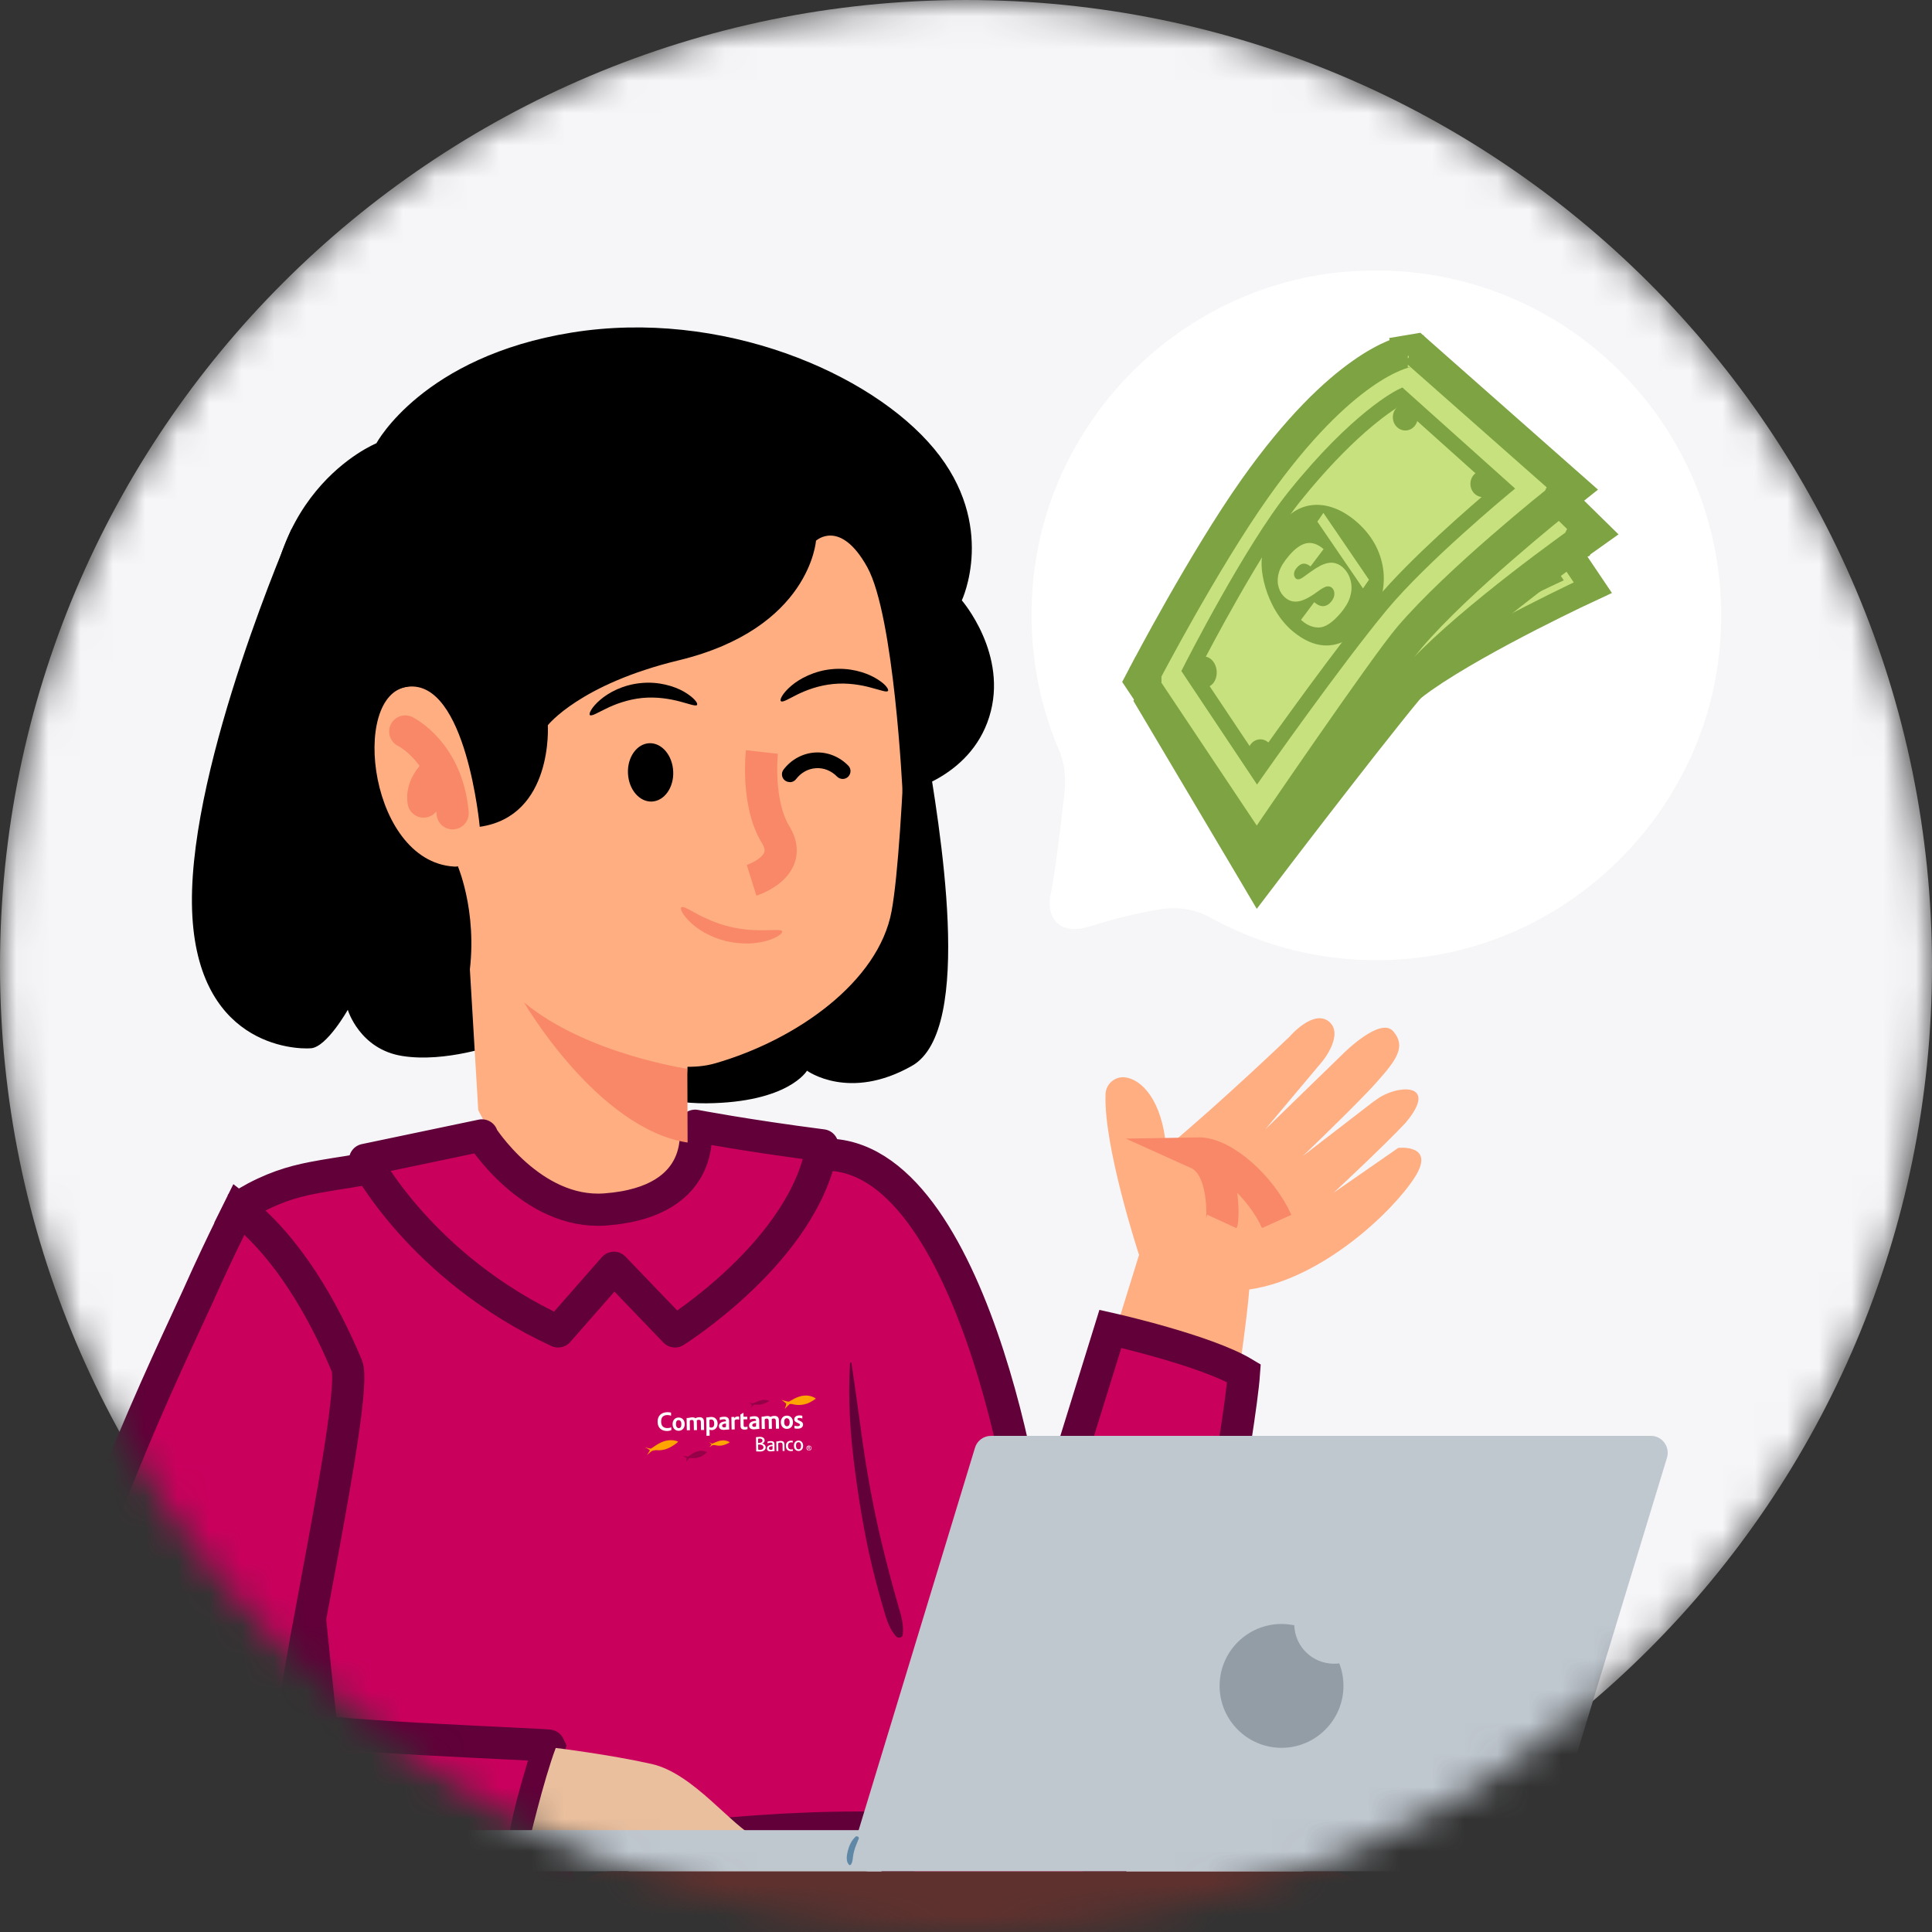 <svg width="60" height="60" viewBox="0 0 60 60" fill="none" xmlns="http://www.w3.org/2000/svg">
<rect x="0" y="0" width="60" height="60" fill="#333333" stroke="none"/>
<mask id="mask0_543_1502" style="mask-type:luminance" maskUnits="userSpaceOnUse" x="0" y="0" width="60" height="60">
<path d="M30 60C46.569 60 60 46.569 60 30C60 13.431 46.569 0 30 0C13.431 0 0 13.431 0 30C0 46.569 13.431 60 30 60Z" fill="white"/>
</mask>
<g mask="url(#mask0_543_1502)">
<path d="M30 60C46.569 60 60 46.569 60 30C60 13.431 46.569 6.10352e-05 30 6.10352e-05C13.431 6.10352e-05 0 13.431 0 30C0 46.569 13.431 60 30 60Z" fill="#F6F6F9"/>
<path d="M29.439 52.23L31.528 51.38L35.374 38.973C35.374 38.973 34.266 35.602 34.334 33.975C34.346 33.663 34.623 33.425 34.931 33.457C35.442 33.508 36.095 34.157 36.217 35.649C37.939 34.217 40.048 32.195 40.048 32.195C40.048 32.195 40.784 31.328 41.275 31.728C41.749 32.131 41.073 32.955 41.073 32.955L39.288 35.08L41.718 32.717C41.718 32.717 42.869 31.561 43.269 32.028C43.669 32.495 43.388 32.899 42.751 33.611C42.664 33.71 42.557 33.825 42.434 33.952C41.686 34.731 40.459 35.903 40.459 35.903L42.668 34.201C42.668 34.201 42.691 34.189 42.703 34.181C43.313 33.683 44.753 33.564 43.645 34.878C42.929 35.638 41.421 37.038 41.421 37.038L43.423 35.649C43.423 35.649 44.615 35.515 43.926 36.579C43.237 37.644 41.037 39.729 38.797 40.046C38.679 41.743 37.527 48.839 37.527 48.839C37.527 48.839 36.542 55.483 34.393 56.484C32.244 57.482 28.473 57.414 28.473 57.414L29.434 52.238L29.439 52.23Z" fill="#FFAE82"/>
<path d="M28.549 54.525L30.638 53.675L34.484 41.269C34.484 41.269 37.448 41.933 38.632 42.646C38.513 44.343 37.211 51.399 37.211 51.399C37.211 51.399 35.66 57.774 33.511 58.776C31.362 59.777 27.591 59.705 27.591 59.705L28.552 54.529L28.549 54.525Z" fill="#CA005D" stroke="#610039"/>
<path d="M37.947 37.933C37.971 37.881 38.078 36.215 37.199 35.819C37.999 35.804 39.17 36.868 39.649 37.933" stroke="#F88868" stroke-miterlimit="10"/>
<path d="M9.055 16.425C9.055 16.425 5.909 23.631 5.961 28.063C6.012 32.491 9.166 32.594 9.657 32.555C10.148 32.519 10.801 31.36 10.801 31.36C10.801 31.36 11.165 32.59 12.502 32.796C13.844 33.006 15.407 32.44 15.407 32.44C15.407 32.44 19.376 34.288 21.936 34.264C24.493 34.24 25.062 33.251 25.062 33.251C25.062 33.251 26.372 34.213 28.327 33.097C30.278 31.981 29.174 25.629 28.759 23.116C28.347 20.604 9.051 16.425 9.051 16.425H9.055Z" fill="black"/>
<path d="M28.264 18.281C28.264 18.281 28.094 26.1 27.69 28.293C27.286 30.489 24.742 32.293 22.213 33.022C19.684 33.75 15.387 30.619 14.651 28.858C13.915 27.097 13.551 18.486 13.551 18.486C13.551 18.486 25.082 12.578 28.264 18.277V18.281Z" fill="#FFAE82"/>
<path d="M21.453 32.246C21.453 32.246 21.315 32.796 21.247 35.42C20.982 37.367 19.166 37.925 17.456 37.308C15.921 36.754 14.852 34.474 14.852 34.474L14.488 28.344L21.453 32.246Z" fill="#FFAE82"/>
<path d="M15.015 23.105C15.015 23.105 13.824 20.675 12.261 21.454C10.698 22.238 11.382 25.4 12.364 26.488C13.341 27.58 14.861 26.631 14.861 26.631L15.011 23.109L15.015 23.105Z" fill="#FFAE82"/>
<path d="M25.343 16.777C25.343 16.777 25.172 19.52 21.069 20.509C18.01 21.249 17.013 22.523 17.013 22.523C17.013 22.523 17.191 25.349 14.899 25.677C14.899 25.677 14.48 21.099 12.66 21.328C10.843 21.55 11.473 26.912 14.223 26.916C14.223 26.916 14.935 28.578 14.496 30.707C14.496 30.707 9.023 26.532 8.402 20.936C7.78 15.341 11.69 13.766 11.69 13.766C11.69 13.766 13.127 11.071 17.761 10.327C22.395 9.583 27.052 11.573 29.015 13.944C30.978 16.314 29.87 18.645 29.87 18.645C29.87 18.645 31.33 20.327 30.721 22.266C30.115 24.201 28.03 24.609 28.03 24.609C28.03 24.609 27.772 19.124 26.933 17.612C26.095 16.101 25.347 16.789 25.347 16.789V16.777H25.343Z" fill="black"/>
<path d="M23.662 23.354C23.662 23.354 23.483 24.937 24.089 25.922C24.694 26.915 23.341 27.339 23.341 27.339" stroke="#F88868" stroke-miterlimit="10"/>
<path d="M12.585 22.717C12.585 22.717 13.89 23.35 14.057 25.257" stroke="#F88868" stroke-linecap="round" stroke-linejoin="round"/>
<path d="M13.155 24.893C13.155 24.893 13.032 24.415 13.598 23.92" stroke="#F88868" stroke-linecap="round" stroke-linejoin="round"/>
<path d="M19.7 39.064C17.172 39.064 15.157 37.541 13.618 35.443C14.552 35.234 15.161 35.131 15.161 35.131C17.979 34.763 20.911 34.961 23.044 35.226H23.088C22.866 37.537 20.971 39.056 19.704 39.056L19.7 39.064Z" fill="#FFAE82"/>
<path d="M29.091 53.117C29.119 52.689 29.174 52.294 29.269 51.989C29.348 51.739 29.459 51.47 29.574 51.193C29.625 51.063 29.681 50.928 29.732 50.798C29.902 50.374 31.932 49.416 32.019 48.902C32.19 47.893 30.377 36.12 25.806 35.863C25.253 35.76 24.453 35.626 23.495 35.507H23.452C21.267 35.238 23.175 38.071 20.306 38.447L18.711 38.15C19.692 40.291 14.762 36.991 14.73 36.995C14.659 37.011 15.138 35.455 15.003 35.483C14.726 35.535 14.334 35.618 13.86 35.721C13.393 35.823 12.847 35.954 12.249 36.1C11.529 36.282 10.939 36.377 10.417 36.456C10.167 36.496 9.934 36.536 9.712 36.579C9.063 36.706 8.45 36.888 7.635 37.359C7.651 37.438 7.662 37.537 7.682 37.66C7.734 37.968 7.813 38.423 7.916 38.985C8.125 40.105 8.434 41.66 8.838 43.398C9.344 45.566 9.914 55.748 10.717 57.976C11.2 59.314 19.657 56.409 28.311 56.793C28.573 56.805 28.83 56.777 29.083 56.777V56.694C29.075 56.468 29.059 56.14 29.055 55.76C29.04 55 29.04 54.015 29.103 53.117H29.087H29.091Z" fill="#CA005D" stroke="#610039"/>
<path d="M23.404 43.58C23.383 43.584 23.24 43.562 23.24 43.562C23.24 43.562 23.347 43.611 23.349 43.625C23.352 43.639 23.309 43.726 23.309 43.726C23.309 43.726 23.383 43.652 23.406 43.633C23.422 43.62 23.453 43.62 23.478 43.623C23.5 43.626 23.637 43.644 23.79 43.565C23.891 43.514 23.891 43.504 23.891 43.504C23.891 43.504 23.813 43.457 23.679 43.478C23.53 43.502 23.426 43.575 23.404 43.579" fill="#960048"/>
<path d="M21.375 45.234C21.349 45.241 21.208 45.213 21.208 45.213C21.208 45.213 21.314 45.272 21.323 45.284C21.332 45.295 21.306 45.404 21.306 45.404C21.306 45.404 21.37 45.318 21.395 45.291C21.41 45.275 21.449 45.279 21.468 45.281C21.487 45.283 21.674 45.313 21.845 45.192C21.957 45.113 21.955 45.099 21.955 45.099C21.955 45.099 21.847 45.032 21.687 45.065C21.526 45.098 21.401 45.227 21.375 45.234Z" fill="#960048"/>
<path d="M24.498 43.529C24.461 43.535 24.267 43.473 24.267 43.473C24.267 43.473 24.405 43.572 24.416 43.59C24.427 43.608 24.371 43.757 24.371 43.757C24.371 43.757 24.476 43.646 24.515 43.612C24.54 43.592 24.594 43.603 24.62 43.609C24.646 43.616 24.903 43.687 25.164 43.545C25.334 43.452 25.334 43.431 25.334 43.431C25.334 43.431 25.195 43.32 24.965 43.342C24.734 43.363 24.536 43.523 24.498 43.529" fill="#FFA400"/>
<path d="M20.216 44.986C20.179 44.997 20.027 44.942 20.027 44.942C20.027 44.942 20.176 45.022 20.181 45.036C20.187 45.05 20.092 45.187 20.092 45.187C20.092 45.187 20.188 45.105 20.227 45.074C20.262 45.046 20.348 45.034 20.398 45.037C20.446 45.04 20.648 45.063 20.898 44.898C21.062 44.791 21.06 44.772 21.06 44.772C21.06 44.772 20.913 44.691 20.683 44.743C20.453 44.795 20.253 44.976 20.216 44.986" fill="#FFA400"/>
<path d="M22.123 44.833C22.099 44.835 22.013 44.785 22.013 44.785C22.013 44.785 22.094 44.85 22.096 44.859C22.098 44.869 22.024 44.942 22.024 44.942C22.024 44.942 22.092 44.902 22.12 44.887C22.144 44.874 22.198 44.876 22.228 44.883C22.257 44.89 22.377 44.925 22.55 44.851C22.662 44.803 22.664 44.791 22.664 44.791C22.664 44.791 22.583 44.726 22.436 44.733C22.29 44.741 22.147 44.83 22.123 44.832" fill="#FFA400"/>
<path d="M20.849 44.414C20.813 44.431 20.77 44.44 20.728 44.441C20.566 44.444 20.426 44.365 20.422 44.157C20.419 43.949 20.561 43.86 20.722 43.857C20.76 43.856 20.805 43.861 20.84 43.87L20.841 43.967C20.805 43.953 20.766 43.945 20.722 43.946C20.609 43.948 20.529 44.004 20.532 44.153C20.534 44.301 20.623 44.352 20.73 44.351C20.776 44.35 20.811 44.343 20.848 44.327L20.849 44.414L20.849 44.414Z" fill="white"/>
<path d="M21.264 44.224C21.266 44.346 21.194 44.432 21.079 44.434C20.965 44.436 20.89 44.353 20.888 44.231C20.886 44.109 20.959 44.025 21.072 44.023C21.185 44.021 21.262 44.101 21.264 44.224ZM20.992 44.229C20.994 44.313 21.033 44.354 21.081 44.353C21.129 44.352 21.163 44.313 21.161 44.226C21.16 44.139 21.121 44.103 21.072 44.103C21.023 44.104 20.991 44.142 20.992 44.229Z" fill="white"/>
<path d="M21.866 44.409L21.77 44.41L21.766 44.163C21.765 44.111 21.744 44.093 21.7 44.093C21.675 44.094 21.638 44.104 21.638 44.123C21.639 44.133 21.641 44.144 21.641 44.157L21.646 44.413L21.55 44.414L21.545 44.167C21.544 44.115 21.522 44.097 21.485 44.097C21.453 44.098 21.421 44.107 21.421 44.135L21.426 44.416L21.33 44.418L21.323 44.039C21.408 44.037 21.434 44.019 21.497 44.017C21.554 44.016 21.577 44.029 21.598 44.045C21.629 44.026 21.669 44.014 21.721 44.014C21.803 44.012 21.86 44.047 21.862 44.149L21.866 44.409Z" fill="white"/>
<path d="M21.94 44.589C21.94 44.502 21.941 44.441 21.939 44.332L21.933 44.021C21.993 44.02 22.03 44.006 22.088 44.005C22.194 44.003 22.284 44.074 22.286 44.209C22.288 44.344 22.195 44.412 22.108 44.414C22.07 44.414 22.049 44.407 22.035 44.397L22.039 44.587L21.94 44.589L21.94 44.589ZM22.082 44.083C22.05 44.084 22.03 44.097 22.03 44.111L22.034 44.31C22.034 44.324 22.057 44.336 22.087 44.335C22.148 44.334 22.182 44.295 22.18 44.209C22.179 44.123 22.143 44.082 22.082 44.083Z" fill="white"/>
<path d="M22.545 44.141L22.545 44.126C22.544 44.094 22.521 44.075 22.48 44.076C22.439 44.077 22.397 44.085 22.353 44.105L22.352 44.02C22.397 44.006 22.438 43.999 22.487 43.998C22.581 43.996 22.64 44.032 22.642 44.123C22.643 44.187 22.641 44.242 22.642 44.304C22.643 44.336 22.645 44.372 22.648 44.393C22.578 44.394 22.541 44.405 22.482 44.406C22.381 44.408 22.329 44.364 22.328 44.289C22.326 44.214 22.392 44.148 22.545 44.141M22.546 44.209C22.467 44.212 22.426 44.236 22.427 44.28C22.428 44.31 22.453 44.331 22.49 44.33C22.524 44.329 22.541 44.32 22.544 44.308C22.547 44.296 22.547 44.258 22.546 44.209" fill="white"/>
<path d="M22.721 44.394L22.714 44.006L22.805 44.004L22.805 44.041C22.829 44.004 22.87 43.991 22.91 43.99C22.928 43.99 22.942 43.991 22.955 43.992L22.957 44.089C22.94 44.082 22.914 44.079 22.889 44.079C22.85 44.08 22.816 44.096 22.814 44.128C22.814 44.193 22.816 44.294 22.817 44.392L22.721 44.394L22.721 44.394Z" fill="white"/>
<path d="M23.091 43.999L23.208 43.997L23.21 44.077L23.092 44.079C23.093 44.161 23.094 44.217 23.095 44.278C23.095 44.306 23.114 44.318 23.146 44.317C23.172 44.317 23.193 44.312 23.214 44.301L23.215 44.382C23.187 44.392 23.157 44.397 23.122 44.398C23.052 44.399 23.001 44.369 22.999 44.297L22.993 43.93L23.089 43.874L23.091 43.999L23.091 43.999Z" fill="white"/>
<path d="M23.48 44.124L23.48 44.109C23.48 44.078 23.457 44.059 23.416 44.06C23.374 44.06 23.332 44.069 23.289 44.089L23.287 44.003C23.332 43.99 23.373 43.983 23.422 43.982C23.516 43.98 23.575 44.016 23.577 44.107C23.578 44.17 23.576 44.226 23.578 44.288C23.578 44.32 23.58 44.355 23.583 44.376C23.514 44.377 23.476 44.389 23.417 44.39C23.316 44.392 23.264 44.348 23.263 44.272C23.262 44.197 23.327 44.131 23.48 44.124ZM23.482 44.192C23.402 44.196 23.362 44.22 23.362 44.264C23.363 44.294 23.388 44.314 23.425 44.313C23.46 44.313 23.477 44.303 23.48 44.291C23.482 44.279 23.482 44.242 23.482 44.192Z" fill="white"/>
<path d="M24.193 44.368L24.098 44.37L24.093 44.122C24.092 44.07 24.071 44.052 24.027 44.053C24.002 44.053 23.965 44.063 23.965 44.083C23.966 44.092 23.968 44.103 23.968 44.116L23.973 44.372L23.877 44.373L23.873 44.126C23.872 44.073 23.85 44.055 23.812 44.056C23.78 44.057 23.748 44.065 23.748 44.093L23.753 44.375L23.657 44.377L23.651 43.997C23.735 43.996 23.762 43.977 23.825 43.976C23.881 43.975 23.904 43.987 23.926 44.004C23.957 43.985 23.997 43.973 24.048 43.972C24.131 43.971 24.188 44.006 24.189 44.107L24.194 44.368L24.193 44.368Z" fill="white"/>
<path d="M24.626 44.165C24.628 44.287 24.555 44.373 24.441 44.375C24.327 44.377 24.252 44.294 24.25 44.172C24.248 44.05 24.322 43.966 24.434 43.964C24.546 43.962 24.624 44.042 24.626 44.165ZM24.354 44.17C24.355 44.254 24.394 44.295 24.442 44.294C24.49 44.293 24.525 44.254 24.523 44.167C24.522 44.08 24.483 44.044 24.434 44.044C24.385 44.045 24.352 44.083 24.354 44.17Z" fill="white"/>
<path d="M24.822 43.957C24.854 43.957 24.881 43.959 24.916 43.967L24.918 44.053C24.876 44.038 24.848 44.035 24.82 44.035C24.787 44.036 24.766 44.05 24.766 44.069C24.767 44.129 24.938 44.12 24.94 44.24C24.941 44.304 24.893 44.367 24.78 44.369C24.744 44.37 24.708 44.367 24.673 44.358L24.672 44.277C24.705 44.287 24.745 44.291 24.773 44.291C24.819 44.29 24.842 44.273 24.842 44.247C24.841 44.181 24.669 44.194 24.667 44.081C24.666 44.007 24.724 43.959 24.822 43.957Z" fill="white"/>
<path d="M23.779 44.948C23.78 45.026 23.71 45.076 23.611 45.078C23.56 45.078 23.536 45.074 23.485 45.075L23.478 44.632C23.529 44.631 23.551 44.624 23.595 44.623C23.695 44.622 23.746 44.667 23.747 44.733C23.748 44.776 23.72 44.816 23.665 44.83C23.733 44.841 23.778 44.892 23.779 44.948ZM23.543 44.812L23.567 44.812C23.652 44.81 23.681 44.776 23.68 44.739C23.68 44.7 23.649 44.674 23.593 44.675C23.553 44.675 23.544 44.68 23.544 44.691C23.542 44.731 23.543 44.783 23.543 44.812ZM23.611 45.027C23.671 45.026 23.711 44.995 23.71 44.947C23.709 44.898 23.667 44.862 23.581 44.862C23.568 44.862 23.555 44.862 23.544 44.864L23.547 45.012C23.547 45.023 23.566 45.028 23.611 45.027Z" fill="white"/>
<path d="M23.993 44.868L23.993 44.852C23.992 44.819 23.971 44.802 23.93 44.802C23.899 44.803 23.868 44.81 23.837 44.824L23.836 44.773C23.868 44.761 23.898 44.754 23.935 44.754C24.006 44.752 24.051 44.779 24.052 44.849C24.053 44.902 24.052 44.949 24.052 44.998C24.053 45.024 24.055 45.046 24.056 45.063C24.006 45.064 23.974 45.073 23.933 45.074C23.857 45.075 23.818 45.039 23.817 44.983C23.816 44.923 23.867 44.872 23.993 44.868ZM23.994 44.911C23.914 44.914 23.879 44.935 23.88 44.978C23.881 45.006 23.902 45.027 23.939 45.026C23.975 45.026 23.989 45.017 23.992 45.003C23.994 44.99 23.995 44.956 23.994 44.911Z" fill="white"/>
<path d="M24.168 44.832L24.172 45.063L24.113 45.064L24.108 44.767C24.175 44.766 24.184 44.75 24.248 44.749C24.307 44.748 24.36 44.774 24.361 44.852L24.365 45.06L24.306 45.061L24.303 44.863C24.302 44.816 24.278 44.799 24.233 44.8C24.193 44.8 24.168 44.816 24.168 44.832Z" fill="white"/>
<path d="M24.573 45.015C24.593 45.015 24.608 45.013 24.624 45.01L24.625 45.058C24.606 45.062 24.588 45.065 24.572 45.065C24.474 45.067 24.409 45.014 24.407 44.906C24.405 44.808 24.462 44.744 24.566 44.742C24.584 44.742 24.602 44.744 24.62 44.746L24.62 44.799C24.602 44.794 24.587 44.793 24.566 44.793C24.508 44.794 24.472 44.827 24.473 44.906C24.474 44.985 24.512 45.016 24.573 45.015Z" fill="white"/>
<path d="M24.942 44.897C24.944 44.992 24.889 45.059 24.802 45.061C24.715 45.062 24.657 44.997 24.656 44.902C24.654 44.807 24.709 44.74 24.796 44.738C24.883 44.737 24.94 44.801 24.942 44.897ZM24.72 44.901C24.721 44.975 24.757 45.012 24.803 45.011C24.849 45.01 24.879 44.975 24.878 44.898C24.877 44.825 24.841 44.788 24.796 44.788C24.75 44.789 24.719 44.824 24.72 44.901Z" fill="white"/>
<path d="M25.124 45.047C25.078 45.048 25.044 45.014 25.043 44.972C25.042 44.931 25.075 44.895 25.122 44.894C25.168 44.894 25.203 44.927 25.203 44.97C25.204 45.013 25.171 45.046 25.124 45.047ZM25.121 44.907C25.082 44.908 25.058 44.937 25.058 44.972C25.059 45.007 25.084 45.035 25.123 45.035C25.162 45.034 25.187 45.005 25.186 44.97C25.186 44.934 25.16 44.907 25.121 44.907ZM25.103 45.02L25.088 45.02L25.087 44.92C25.098 44.919 25.106 44.918 25.117 44.918C25.137 44.917 25.154 44.927 25.154 44.945C25.154 44.957 25.148 44.966 25.136 44.971C25.134 44.972 25.134 44.973 25.134 44.974C25.134 44.974 25.134 44.976 25.135 44.977L25.165 45.019L25.148 45.019L25.125 44.986C25.12 44.98 25.117 44.978 25.112 44.978L25.103 44.978L25.103 45.02L25.103 45.02ZM25.112 44.965C25.13 44.965 25.138 44.959 25.137 44.946C25.137 44.936 25.128 44.93 25.115 44.931C25.107 44.931 25.102 44.933 25.102 44.935C25.102 44.947 25.102 44.957 25.102 44.966L25.112 44.966L25.112 44.965Z" fill="white"/>
<path d="M7.155 38.087C7.266 37.865 7.357 37.688 7.425 37.549C8.956 38.748 10.052 40.699 10.772 42.416C11.148 43.315 8.952 53.01 9.126 53.608C9.213 53.908 17.052 54.173 17.068 54.217C14.627 61.732 18.339 56.944 17.068 58.867C15.402 57.731 -0.344 61.74 0.903 54.83C1.987 48.835 5.422 41.87 6.138 40.272C6.546 39.357 6.902 38.614 7.159 38.091H7.155V38.087Z" fill="#CA005D" stroke="#610039"/>
<path d="M14.967 35.261L11.338 36.021C11.338 36.021 13.059 39.369 17.333 41.348L19.066 39.373L20.962 41.348C20.962 41.348 25.014 38.815 25.537 35.57C23.17 35.265 21.587 34.961 21.587 34.961C21.587 34.961 22.054 37.323 18.793 37.561C16.502 37.727 14.951 35.265 14.951 35.265H14.959L14.967 35.261Z" fill="#CA005D" stroke="#610039" stroke-linecap="round" stroke-linejoin="round"/>
<path d="M21.346 33.192C21.346 33.192 18.204 32.733 16.273 31.13C16.273 31.13 18.556 35.052 21.354 35.483L21.346 33.192Z" fill="#F88868"/>
<path d="M21.157 28.178C21.113 28.217 21.196 28.407 21.434 28.637C21.552 28.751 21.711 28.87 21.901 28.977C22.09 29.08 22.316 29.171 22.561 29.23C22.807 29.286 23.048 29.305 23.266 29.301C23.483 29.29 23.677 29.258 23.836 29.21C24.16 29.111 24.307 28.981 24.291 28.925C24.275 28.862 24.065 28.886 23.784 28.89C23.638 28.894 23.468 28.89 23.278 28.878C23.088 28.862 22.886 28.831 22.672 28.783C22.462 28.732 22.265 28.664 22.09 28.593C21.916 28.518 21.762 28.447 21.635 28.375C21.378 28.237 21.216 28.134 21.165 28.178H21.157Z" fill="#F88868"/>
<path d="M21.647 21.886C21.682 21.838 21.548 21.66 21.243 21.482C20.942 21.308 20.448 21.158 19.909 21.213C19.352 21.264 18.904 21.506 18.639 21.735C18.505 21.85 18.414 21.957 18.362 22.044C18.311 22.127 18.299 22.186 18.319 22.206C18.342 22.23 18.398 22.214 18.485 22.175C18.568 22.135 18.679 22.076 18.821 22.008C19.098 21.87 19.502 21.72 19.945 21.676C20.408 21.632 20.82 21.708 21.12 21.787C21.421 21.866 21.611 21.945 21.651 21.89L21.647 21.886Z" fill="black"/>
<path d="M24.254 21.775C24.302 21.823 24.476 21.712 24.753 21.573C25.034 21.435 25.422 21.285 25.885 21.241C26.328 21.198 26.755 21.273 27.052 21.356C27.203 21.399 27.325 21.431 27.412 21.455C27.503 21.479 27.563 21.482 27.578 21.455C27.594 21.427 27.57 21.376 27.507 21.3C27.44 21.225 27.329 21.138 27.175 21.051C26.87 20.877 26.387 20.727 25.829 20.782C25.291 20.833 24.832 21.075 24.571 21.3C24.302 21.53 24.207 21.732 24.25 21.771L24.254 21.775Z" fill="black"/>
<path d="M24.528 24.292C24.603 24.292 24.674 24.26 24.722 24.197C24.876 23.995 25.094 23.873 25.339 23.857C25.584 23.841 25.818 23.936 25.996 24.118C26.091 24.213 26.245 24.217 26.34 24.122C26.435 24.027 26.439 23.873 26.344 23.778C26.071 23.497 25.691 23.346 25.311 23.37C24.927 23.394 24.571 23.588 24.334 23.9C24.251 24.007 24.274 24.162 24.381 24.241C24.425 24.272 24.476 24.288 24.528 24.288V24.292Z" fill="black"/>
<path d="M20.907 23.956C20.931 24.454 20.634 24.874 20.246 24.893C19.858 24.909 19.526 24.521 19.502 24.019C19.478 23.52 19.775 23.101 20.163 23.081C20.551 23.065 20.883 23.453 20.907 23.956Z" fill="black"/>
<path d="M16.408 57.295C16.408 57.295 16.879 55.289 17.259 54.284C17.259 54.284 18.941 54.49 20.239 54.782C21.537 55.075 22.712 56.71 23.507 57.086C24.303 57.462 21.707 57.545 21.537 57.545C21.366 57.545 16.408 57.291 16.408 57.291V57.295Z" fill="#E9BF9E"/>
<path d="M26.839 56.836H12.443C12.091 56.836 11.806 57.122 11.806 57.474V57.477C11.806 57.829 12.091 58.115 12.443 58.115H26.839C27.191 58.115 27.476 57.829 27.476 57.477V57.474C27.476 57.122 27.191 56.836 26.839 56.836Z" fill="#BFC7CF"/>
<path d="M41.255 58.115H19C18.233 58.115 17.611 58.736 17.611 59.502C17.611 60.268 18.233 60.889 19 60.889H41.255C42.022 60.889 42.644 60.268 42.644 59.502C42.644 58.736 42.022 58.115 41.255 58.115Z" fill="#5F312E"/>
<path d="M26.981 58.114H47.476C47.705 58.114 47.911 57.964 47.974 57.742L51.77 45.269C51.872 44.933 51.619 44.592 51.271 44.592H30.776C30.547 44.592 30.341 44.743 30.278 44.964L26.483 57.438C26.38 57.774 26.633 58.114 26.981 58.114Z" fill="#BFC7CF"/>
<path d="M26.566 57.046C26.447 57.153 26.372 57.315 26.332 57.47C26.312 57.545 26.296 57.632 26.296 57.711C26.296 57.751 26.304 57.794 26.316 57.83C26.324 57.858 26.336 57.869 26.356 57.893C26.34 57.877 26.348 57.893 26.356 57.901C26.364 57.909 26.368 57.913 26.375 57.917C26.387 57.929 26.411 57.921 26.423 57.909C26.435 57.897 26.439 57.889 26.443 57.873C26.463 57.849 26.466 57.814 26.474 57.782C26.482 57.743 26.486 57.707 26.49 57.667C26.498 57.604 26.51 57.545 26.526 57.486C26.558 57.351 26.621 57.232 26.668 57.106C26.692 57.042 26.605 57.007 26.561 57.042L26.566 57.046Z" fill="#5F88A7"/>
<path d="M27.931 49.99C27.852 49.717 27.777 49.444 27.701 49.171C27.555 48.625 27.416 48.075 27.29 47.525C27.041 46.425 26.855 45.313 26.708 44.193C26.625 43.571 26.534 42.95 26.443 42.329C26.443 42.305 26.404 42.313 26.399 42.333C26.328 43.465 26.407 44.588 26.558 45.716C26.708 46.844 26.902 47.976 27.191 49.076C27.27 49.381 27.353 49.685 27.444 49.99C27.527 50.275 27.622 50.603 27.836 50.825C27.891 50.884 28.022 50.865 28.034 50.774C28.07 50.516 28.006 50.239 27.935 49.994L27.931 49.99Z" fill="#610039"/>
<path d="M41.722 52.357C41.722 53.417 40.859 54.28 39.799 54.28C38.738 54.28 37.876 53.417 37.876 52.357C37.876 51.296 38.738 50.434 39.799 50.434C39.934 50.434 40.068 50.45 40.195 50.473C40.215 51.138 40.757 51.668 41.429 51.668C41.485 51.668 41.54 51.668 41.592 51.657C41.675 51.87 41.722 52.108 41.722 52.353V52.357Z" fill="#939DA6"/>
<path d="M41.643 8.451C36.677 8.946 32.652 12.923 32.102 17.885C31.888 19.817 32.189 21.657 32.886 23.291C33.06 23.703 33.111 24.158 33.06 24.605C32.894 26.065 32.712 27.49 32.613 27.826C32.506 28.518 32.905 29.049 33.8 28.784C34.259 28.641 35.114 28.38 36.075 28.234C36.594 28.154 37.128 28.241 37.587 28.495C39.435 29.512 41.611 30.003 43.919 29.757C48.901 29.227 52.913 25.179 53.4 20.192C54.065 13.422 48.418 7.779 41.643 8.455V8.451Z" fill="white"/>
<path d="M46.48 13.816C46.48 13.816 44.799 13.672 41.499 16.454C39.57 18.079 37.118 20.783 37.118 20.783L38.793 25.605C38.793 25.605 43.26 21.781 44.23 21.105C46.074 19.819 49.466 18.25 49.466 18.25L46.48 13.816Z" fill="#C6E17D" stroke="#7EA343" stroke-width="0.8" stroke-miterlimit="10"/>
<path d="M41.554 17.416C42.161 16.765 43.104 16.784 43.786 17.721C44.568 18.8 44.205 19.913 43.767 20.354C43.329 20.794 42.189 21.707 41.242 20.416C40.612 19.557 40.708 18.217 41.009 17.902C41.309 17.588 41.556 17.416 41.556 17.416H41.554Z" fill="#7EA343"/>
<path d="M41.546 20.127L42.044 19.73C42.102 19.815 42.162 19.869 42.222 19.894C42.319 19.933 42.418 19.916 42.521 19.845C42.598 19.79 42.649 19.728 42.669 19.66C42.69 19.593 42.688 19.53 42.66 19.478C42.634 19.427 42.591 19.397 42.531 19.386C42.471 19.374 42.358 19.401 42.194 19.468C41.926 19.576 41.714 19.615 41.563 19.589C41.409 19.562 41.295 19.474 41.216 19.322C41.166 19.222 41.143 19.109 41.149 18.985C41.157 18.86 41.198 18.734 41.278 18.612C41.357 18.487 41.488 18.361 41.671 18.233C41.896 18.077 42.091 18.003 42.255 18.013C42.42 18.022 42.566 18.12 42.692 18.305L42.197 18.695C42.139 18.617 42.078 18.574 42.014 18.565C41.95 18.555 41.879 18.578 41.802 18.631C41.739 18.674 41.699 18.723 41.683 18.774C41.666 18.826 41.668 18.873 41.69 18.915C41.707 18.945 41.733 18.964 41.772 18.971C41.812 18.979 41.885 18.96 41.992 18.915C42.257 18.806 42.458 18.744 42.591 18.73C42.724 18.717 42.834 18.736 42.926 18.789C43.017 18.841 43.089 18.92 43.143 19.026C43.206 19.15 43.235 19.286 43.225 19.434C43.218 19.583 43.171 19.723 43.087 19.856C43.002 19.988 42.875 20.114 42.705 20.233C42.405 20.442 42.166 20.523 41.986 20.476C41.804 20.429 41.656 20.314 41.54 20.129L41.546 20.127Z" fill="#C6E17D"/>
<path d="M42.719 17.484L42.953 17.282L43.749 19.504L43.517 19.704L42.719 17.484Z" fill="#C6E17D"/>
<path d="M39.095 24.475L37.781 20.689L37.872 20.585C37.979 20.465 40.495 17.626 42.129 16.413C44.52 14.638 45.898 14.357 45.954 14.348L46.108 14.318L48.564 18.023L48.315 18.138C48.287 18.151 45.537 19.431 44.059 20.491C42.352 21.715 39.387 24.23 39.357 24.255L39.097 24.475H39.095ZM38.312 20.794L39.312 23.675C40.078 23.031 42.361 21.126 43.786 20.107C45.052 19.2 47.15 18.17 47.869 17.827L45.894 14.848C45.49 14.969 44.264 15.413 42.405 16.791C40.982 17.848 38.786 20.267 38.312 20.796V20.794Z" fill="#7EA343"/>
<path d="M45.894 15.569C45.697 15.531 45.57 15.332 45.609 15.125C45.649 14.916 45.84 14.778 46.036 14.816C46.233 14.854 46.36 15.053 46.321 15.26C46.282 15.469 46.091 15.607 45.894 15.569Z" fill="#7EA343"/>
<path d="M47.594 18.023C47.398 17.985 47.27 17.785 47.31 17.578C47.349 17.369 47.54 17.232 47.736 17.27C47.933 17.307 48.06 17.507 48.021 17.714C47.982 17.923 47.791 18.06 47.594 18.023Z" fill="#7EA343"/>
<path d="M39.361 23.952C39.165 23.914 39.037 23.715 39.077 23.507C39.116 23.298 39.307 23.161 39.504 23.199C39.7 23.236 39.827 23.436 39.788 23.643C39.749 23.852 39.558 23.989 39.361 23.952Z" fill="#7EA343"/>
<path d="M38.35 21.333C38.153 21.295 38.032 21.065 38.077 20.819C38.123 20.572 38.32 20.404 38.518 20.442C38.717 20.48 38.837 20.709 38.792 20.956C38.745 21.203 38.548 21.37 38.35 21.333Z" fill="#7EA343"/>
<path d="M45.005 12.13L49.061 16.115L49.488 16.534L49.001 16.88H49L48.999 16.882C48.997 16.883 48.995 16.884 48.992 16.886C48.986 16.89 48.977 16.897 48.966 16.905C48.942 16.922 48.906 16.947 48.861 16.979C48.771 17.045 48.639 17.141 48.476 17.261C48.15 17.501 47.697 17.838 47.194 18.23C46.181 19.019 44.984 20.008 44.185 20.848C43.773 21.282 42.621 22.741 41.549 24.121C41.017 24.804 40.513 25.459 40.141 25.943C39.956 26.185 39.803 26.384 39.697 26.523C39.644 26.593 39.602 26.648 39.574 26.684C39.56 26.703 39.55 26.717 39.543 26.726C39.539 26.731 39.536 26.735 39.534 26.737L39.532 26.74L39.082 27.331L38.704 26.692L35.931 22.019L35.78 21.765L35.931 21.51V21.509L35.932 21.507C35.933 21.505 35.935 21.502 35.937 21.499C35.941 21.492 35.947 21.482 35.955 21.47C35.97 21.444 35.992 21.406 36.021 21.358C36.079 21.262 36.164 21.122 36.271 20.947C36.485 20.598 36.788 20.111 37.142 19.557C37.85 18.453 38.774 17.072 39.623 15.998C41.078 14.157 42.279 13.16 43.139 12.62C43.57 12.35 43.914 12.194 44.162 12.105C44.285 12.061 44.385 12.033 44.458 12.015C44.494 12.007 44.524 12.001 44.547 11.997C44.558 11.995 44.569 11.993 44.577 11.992C44.581 11.991 44.584 11.991 44.588 11.991C44.589 11.991 44.59 11.99 44.592 11.99H44.594C44.595 11.99 44.595 11.99 44.648 12.437L44.596 11.99L44.834 11.962L45.005 12.13Z" fill="#C6E17D" stroke="#7EA343" stroke-miterlimit="10"/>
<path d="M40.279 17.3C40.774 16.491 41.764 16.308 42.672 17.14C43.717 18.097 43.574 19.337 43.211 19.891C42.848 20.447 41.85 21.642 40.588 20.497C39.75 19.737 39.566 18.317 39.811 17.924C40.059 17.532 40.278 17.3 40.278 17.3H40.279Z" fill="#7EA343"/>
<path d="M40.846 20.133L41.282 19.612C41.361 19.687 41.434 19.732 41.502 19.744C41.61 19.764 41.711 19.725 41.805 19.627C41.874 19.553 41.913 19.478 41.921 19.401C41.928 19.324 41.911 19.262 41.872 19.211C41.835 19.164 41.782 19.141 41.717 19.141C41.651 19.141 41.541 19.194 41.384 19.299C41.125 19.469 40.916 19.555 40.751 19.561C40.586 19.567 40.446 19.499 40.333 19.358C40.258 19.265 40.212 19.152 40.193 19.02C40.172 18.889 40.193 18.749 40.247 18.602C40.303 18.456 40.414 18.297 40.577 18.124C40.777 17.912 40.966 17.793 41.14 17.768C41.314 17.744 41.486 17.814 41.659 17.979L41.224 18.493C41.148 18.425 41.075 18.392 41.005 18.397C40.936 18.401 40.869 18.441 40.8 18.512C40.743 18.572 40.712 18.631 40.704 18.687C40.698 18.746 40.71 18.793 40.741 18.832C40.764 18.86 40.798 18.874 40.839 18.872C40.88 18.872 40.953 18.836 41.056 18.766C41.31 18.595 41.505 18.488 41.642 18.444C41.777 18.401 41.898 18.397 42.003 18.433C42.108 18.469 42.202 18.537 42.28 18.634C42.374 18.751 42.432 18.887 42.454 19.043C42.477 19.199 42.46 19.356 42.4 19.512C42.34 19.668 42.233 19.826 42.082 19.986C41.814 20.269 41.582 20.404 41.384 20.395C41.185 20.386 41.005 20.297 40.846 20.128V20.133Z" fill="#C6E17D"/>
<path d="M41.51 17.122L41.712 16.862L43.014 19.011L42.815 19.269L41.512 17.124L41.51 17.122Z" fill="#C6E17D"/>
<path d="M39.21 25.169L37.049 21.526L37.119 21.405C37.205 21.257 39.227 17.755 40.674 16.139C42.791 13.777 44.165 13.189 44.221 13.166L44.365 13.106L47.696 16.425L47.475 16.589C47.449 16.608 44.85 18.538 43.531 19.961C42.008 21.605 39.446 24.868 39.419 24.902L39.21 25.171V25.169ZM37.594 21.522L39.264 24.341C39.914 23.522 41.909 21.02 43.188 19.64C44.324 18.414 46.314 16.875 46.979 16.375L44.264 13.669C43.875 13.876 42.682 14.601 41.022 16.456C39.755 17.872 37.967 20.888 37.594 21.524V21.522Z" fill="#7EA343"/>
<path d="M44.414 14.442C44.201 14.446 44.025 14.265 44.023 14.039C44.019 13.813 44.19 13.629 44.403 13.625C44.617 13.621 44.792 13.802 44.794 14.028C44.798 14.254 44.628 14.438 44.414 14.442Z" fill="#7EA343"/>
<path d="M46.71 16.638C46.497 16.642 46.321 16.461 46.319 16.235C46.315 16.009 46.486 15.825 46.699 15.821C46.912 15.817 47.088 15.998 47.09 16.224C47.094 16.45 46.924 16.634 46.71 16.638Z" fill="#7EA343"/>
<path d="M39.375 24.591C39.162 24.594 38.986 24.414 38.984 24.188C38.98 23.962 39.151 23.777 39.364 23.773C39.577 23.77 39.753 23.951 39.755 24.176C39.759 24.402 39.589 24.587 39.375 24.591Z" fill="#7EA343"/>
<path d="M37.765 22.077C37.552 22.081 37.376 21.866 37.372 21.599C37.368 21.332 37.539 21.113 37.752 21.11C37.966 21.106 38.142 21.32 38.145 21.588C38.149 21.855 37.979 22.074 37.765 22.077Z" fill="#7EA343"/>
<path d="M44.136 11.025L48.401 14.791L48.849 15.186L48.382 15.557H48.381L48.38 15.559C48.378 15.56 48.376 15.562 48.373 15.564C48.367 15.569 48.358 15.576 48.347 15.585C48.325 15.603 48.291 15.63 48.248 15.665C48.161 15.735 48.034 15.837 47.878 15.965C47.565 16.223 47.131 16.586 46.649 17.005C45.679 17.847 44.536 18.9 43.782 19.783C43.393 20.238 42.319 21.756 41.32 23.193C40.826 23.904 40.356 24.585 40.011 25.089C39.838 25.341 39.696 25.549 39.597 25.693C39.548 25.765 39.509 25.822 39.483 25.86L39.446 25.916C39.445 25.916 39.444 25.917 39.444 25.918V25.919L39.026 26.532L38.614 25.916L35.596 21.395L35.431 21.148L35.569 20.885H35.57V20.884L35.575 20.875C35.578 20.868 35.584 20.857 35.591 20.844C35.604 20.818 35.626 20.78 35.652 20.73C35.705 20.63 35.782 20.485 35.88 20.305C36.075 19.945 36.35 19.442 36.675 18.87C37.324 17.729 38.174 16.299 38.965 15.18C40.321 13.261 41.467 12.2 42.299 11.614C42.714 11.321 43.051 11.148 43.294 11.046C43.415 10.995 43.513 10.962 43.585 10.941C43.62 10.931 43.65 10.923 43.673 10.918C43.684 10.915 43.694 10.912 43.702 10.911C43.706 10.91 43.709 10.909 43.713 10.909C43.714 10.909 43.716 10.908 43.718 10.908H43.721C43.721 10.91 43.724 10.927 43.745 11.046L43.721 10.907L43.958 10.867L44.136 11.025Z" fill="#C6E17D" stroke="#7EA343" stroke-miterlimit="10"/>
<path d="M39.689 16.446C40.14 15.61 41.119 15.374 42.072 16.156C43.167 17.056 43.09 18.302 42.757 18.876C42.424 19.451 41.49 20.699 40.168 19.622C39.29 18.906 39.03 17.498 39.256 17.091C39.483 16.687 39.689 16.444 39.689 16.444V16.446Z" fill="#7EA343"/>
<path d="M40.407 19.245L40.815 18.701C40.897 18.772 40.974 18.812 41.041 18.821C41.152 18.837 41.251 18.791 41.337 18.69C41.403 18.612 41.436 18.535 41.44 18.458C41.444 18.381 41.423 18.319 41.382 18.272C41.343 18.226 41.288 18.206 41.223 18.211C41.157 18.215 41.049 18.273 40.899 18.387C40.65 18.569 40.444 18.669 40.281 18.682C40.116 18.697 39.974 18.635 39.852 18.501C39.772 18.413 39.719 18.304 39.693 18.172C39.667 18.042 39.678 17.901 39.725 17.752C39.774 17.603 39.875 17.438 40.03 17.257C40.219 17.035 40.401 16.905 40.575 16.871C40.747 16.837 40.925 16.897 41.105 17.053L40.699 17.59C40.618 17.526 40.543 17.498 40.474 17.505C40.405 17.513 40.339 17.554 40.274 17.631C40.219 17.694 40.191 17.754 40.188 17.812C40.184 17.871 40.199 17.918 40.232 17.955C40.257 17.984 40.291 17.995 40.332 17.991C40.373 17.989 40.444 17.95 40.543 17.874C40.788 17.69 40.977 17.571 41.111 17.522C41.243 17.471 41.363 17.462 41.472 17.492C41.58 17.522 41.676 17.584 41.76 17.678C41.859 17.79 41.925 17.923 41.955 18.078C41.987 18.232 41.975 18.39 41.925 18.55C41.874 18.71 41.775 18.874 41.633 19.042C41.38 19.337 41.155 19.486 40.957 19.488C40.758 19.488 40.575 19.409 40.405 19.251L40.407 19.245Z" fill="#C6E17D"/>
<path d="M40.912 16.2L41.099 15.928L42.515 18.005L42.329 18.273L40.912 16.2Z" fill="#C6E17D"/>
<path d="M39.039 24.365L36.688 20.84L36.75 20.718C36.827 20.565 38.663 16.956 40.022 15.265C42.012 12.789 43.355 12.13 43.411 12.102L43.551 12.034L47.054 15.173L46.842 15.348C46.818 15.369 44.322 17.436 43.079 18.929C41.645 20.654 39.258 24.05 39.234 24.086L39.038 24.365H39.039ZM37.231 20.808L39.051 23.534C39.655 22.681 41.518 20.074 42.722 18.626C43.793 17.34 45.7 15.696 46.337 15.16L43.482 12.601C43.104 12.829 41.95 13.618 40.389 15.559C39.199 17.041 37.57 20.151 37.233 20.806L37.231 20.808Z" fill="#7EA343"/>
<path d="M43.67 13.368C43.457 13.383 43.272 13.212 43.257 12.986C43.242 12.76 43.403 12.566 43.614 12.551C43.826 12.536 44.013 12.707 44.028 12.933C44.043 13.159 43.882 13.353 43.67 13.368Z" fill="#7EA343"/>
<path d="M46.08 15.437C45.867 15.452 45.681 15.281 45.666 15.055C45.651 14.829 45.812 14.635 46.024 14.62C46.236 14.605 46.423 14.776 46.438 15.002C46.453 15.228 46.292 15.422 46.08 15.437Z" fill="#7EA343"/>
<path d="M39.172 23.78C38.959 23.795 38.774 23.623 38.759 23.397C38.744 23.172 38.905 22.977 39.116 22.962C39.328 22.947 39.515 23.119 39.53 23.345C39.545 23.571 39.384 23.765 39.172 23.78Z" fill="#7EA343"/>
<path d="M37.432 21.352C37.218 21.367 37.031 21.162 37.012 20.896C36.993 20.629 37.153 20.403 37.366 20.388C37.58 20.373 37.767 20.578 37.785 20.844C37.804 21.111 37.645 21.337 37.432 21.352Z" fill="#7EA343"/>
</g>
</svg>
